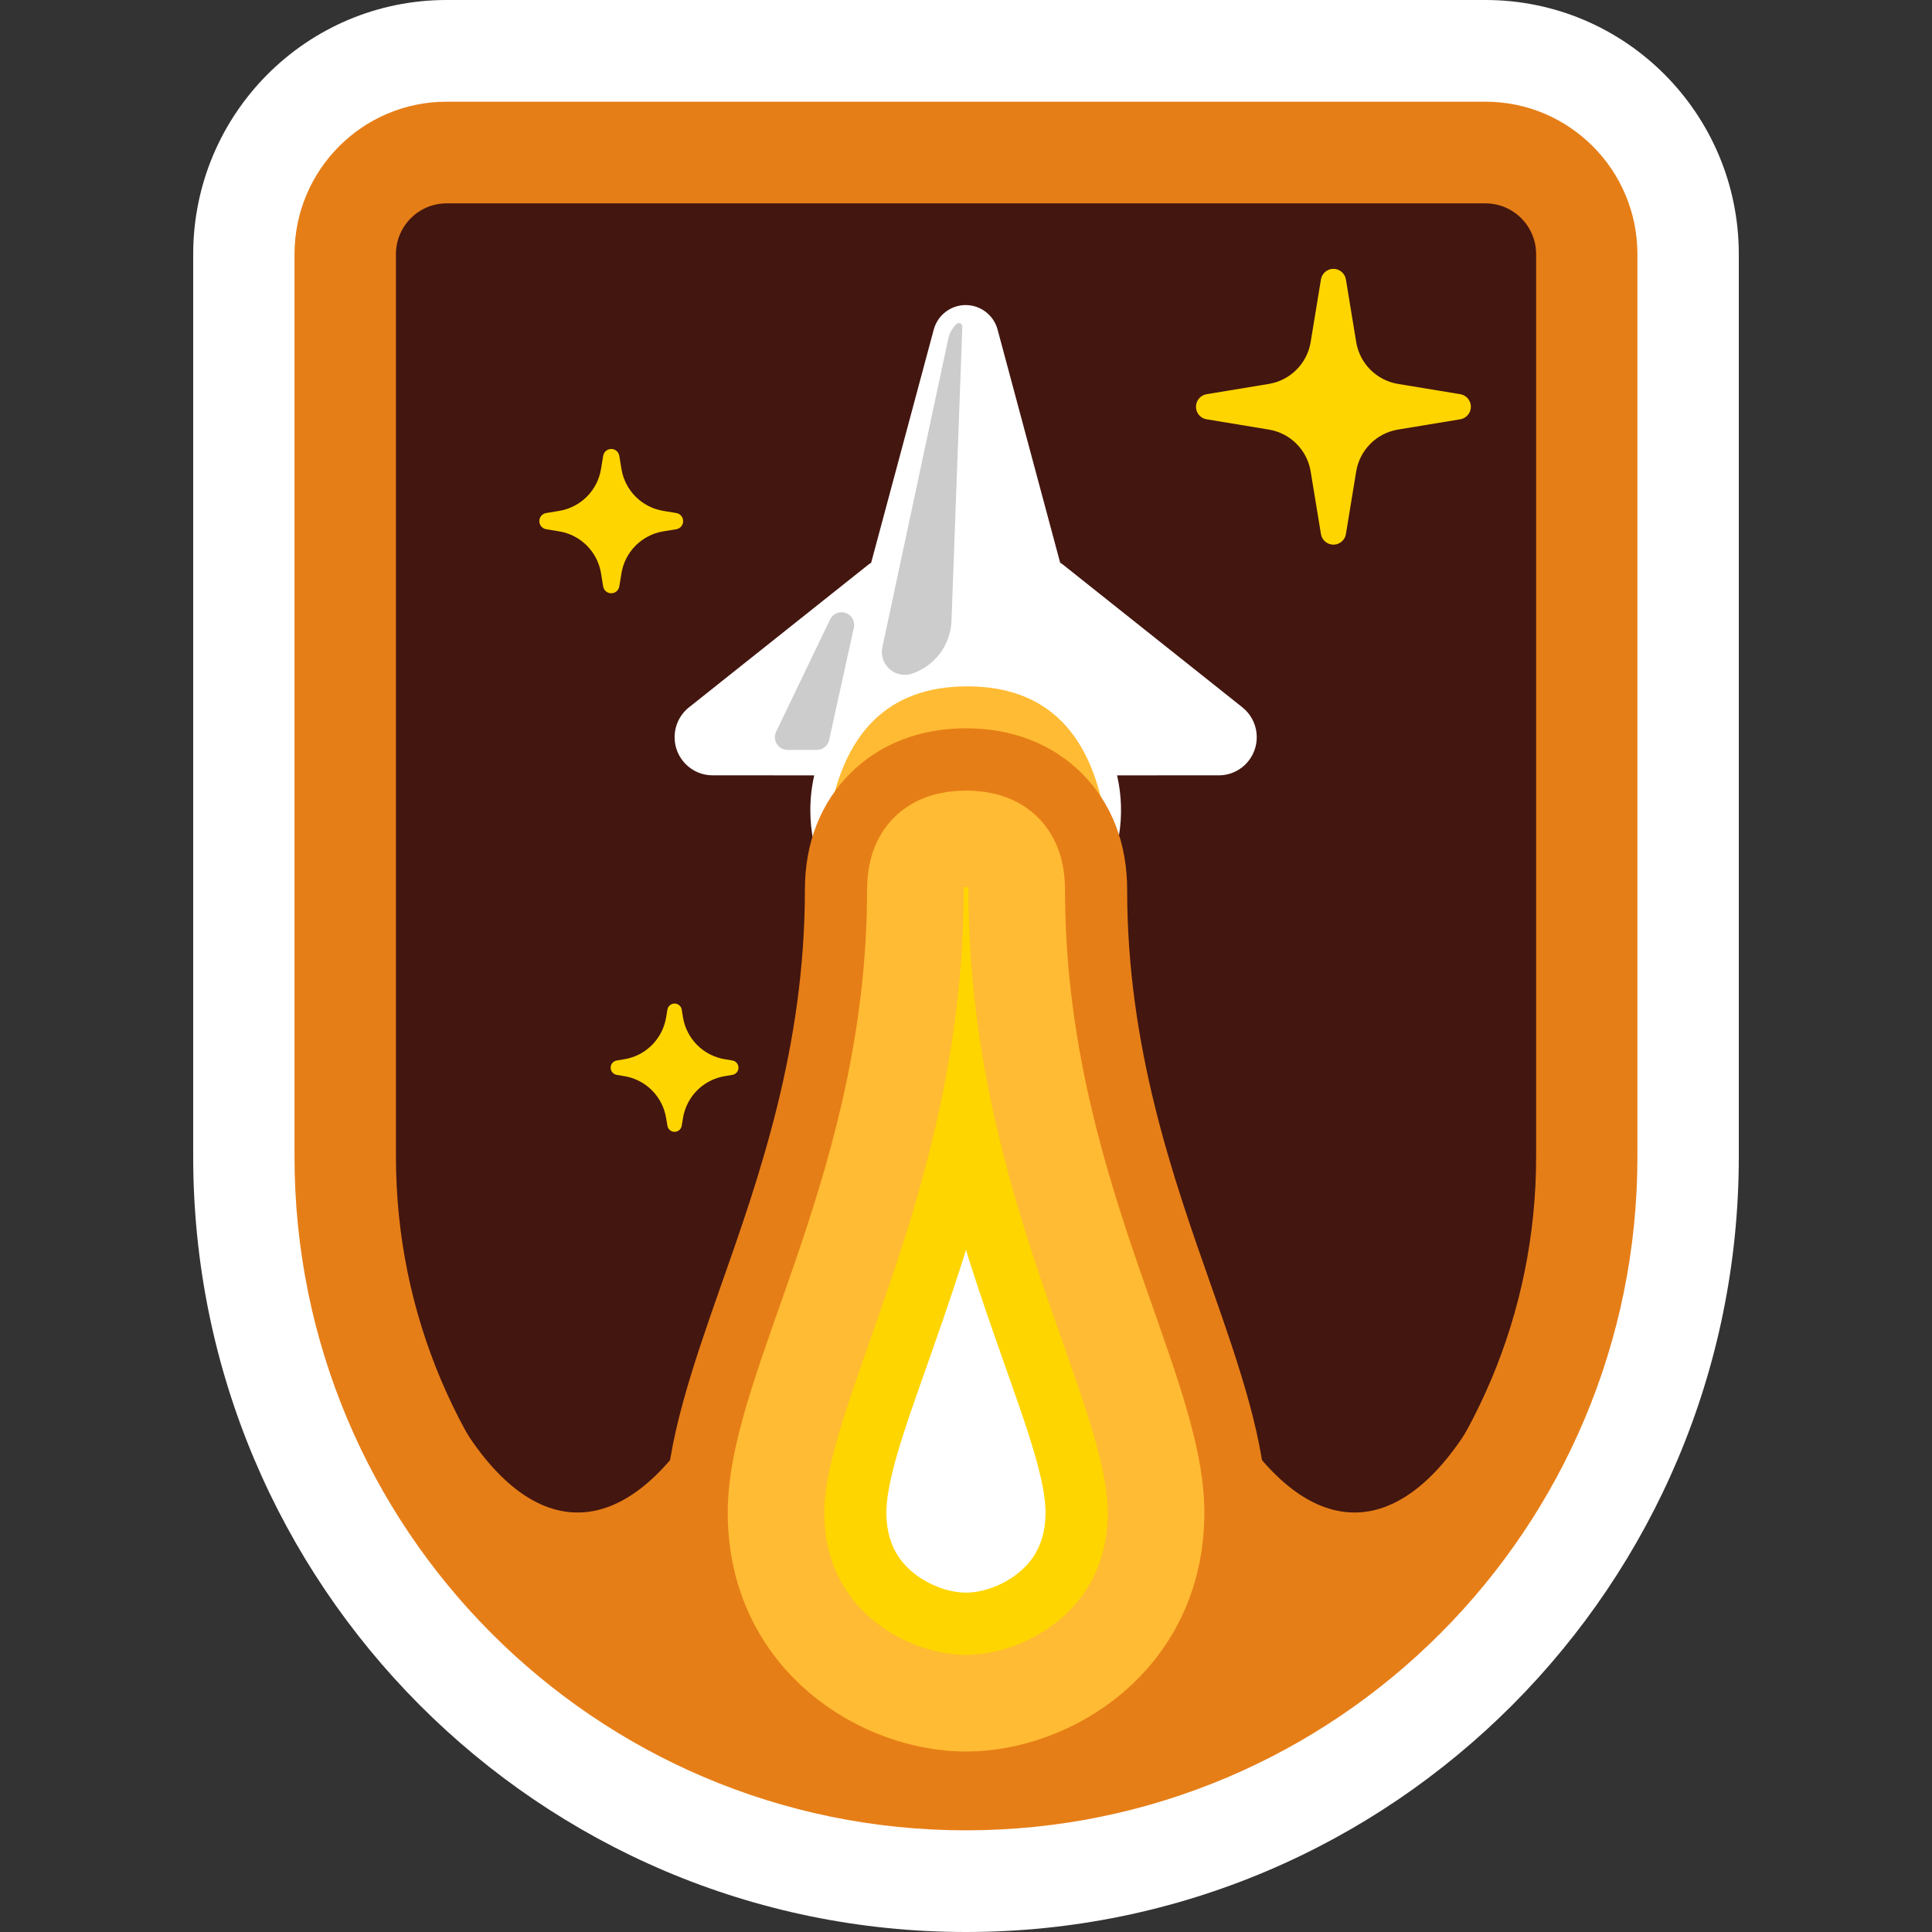 <svg width="80" height="80" viewBox="0 0 80 80" fill="none" xmlns="http://www.w3.org/2000/svg">
<rect x="0" y="0" width="80" height="80" fill="#333333" stroke="none"/>
<path fill-rule="evenodd" clip-rule="evenodd" d="M18.492 0H61.508C67.303 0 72 4.713 72 10.526V47.895C72 65.626 57.673 80 40 80C22.327 80 8 65.626 8 47.895V10.526C8 4.713 12.697 0 18.492 0Z" fill="white"/>
<path fill-rule="evenodd" clip-rule="evenodd" d="M18.49 4.211H61.507C64.984 4.211 67.802 7.039 67.802 10.527V47.895C67.802 63.301 55.354 75.79 39.999 75.79C24.643 75.79 12.195 63.301 12.195 47.895V10.527C12.195 7.039 15.014 4.211 18.49 4.211Z" fill="#E67E17"/>
<path fill-rule="evenodd" clip-rule="evenodd" d="M18.493 8.421H61.509C62.668 8.421 63.608 9.363 63.608 10.526V47.895C63.608 60.975 53.039 71.579 40.001 71.579C26.963 71.579 16.395 60.975 16.395 47.895V10.526C16.395 9.363 17.334 8.421 18.493 8.421Z" fill="url(#paint0_radial_1832_30169)"/>
<path fill-rule="evenodd" clip-rule="evenodd" d="M39.986 12.632C40.605 12.632 41.147 13.049 41.308 13.648L43.899 23.301C43.942 23.326 43.983 23.355 44.023 23.386L51.444 29.289C52.125 29.831 52.239 30.824 51.699 31.508C51.401 31.885 50.947 32.105 50.466 32.105L46.256 32.106C47.027 35.471 45.01 38.873 41.658 39.778C41.113 39.926 40.551 40 39.986 40C36.434 40 33.554 37.111 33.554 33.547C33.554 33.061 33.608 32.578 33.716 32.106L29.507 32.105C28.638 32.105 27.934 31.398 27.934 30.526C27.934 30.044 28.153 29.589 28.53 29.289L35.951 23.386C35.99 23.355 36.031 23.327 36.073 23.302L38.664 13.648C38.825 13.049 39.367 12.632 39.986 12.632Z" fill="white"/>
<path fill-rule="evenodd" clip-rule="evenodd" d="M34.372 25.65C34.478 25.43 34.72 25.312 34.958 25.364C35.241 25.427 35.419 25.708 35.357 25.992L34.333 30.64C34.28 30.881 34.067 31.052 33.821 31.052H32.611C32.532 31.052 32.454 31.034 32.383 31C32.122 30.874 32.012 30.559 32.138 30.297L34.372 25.65ZM39.708 13.378C39.788 13.381 39.851 13.449 39.848 13.529L39.399 25.705C39.362 26.705 38.71 27.578 37.764 27.894C37.603 27.948 37.431 27.958 37.265 27.922C36.754 27.812 36.428 27.307 36.538 26.793L39.26 14.048C39.31 13.81 39.428 13.592 39.6 13.421C39.628 13.392 39.668 13.377 39.708 13.378Z" fill="#CCCCCC"/>
<path fill-rule="evenodd" clip-rule="evenodd" d="M39.999 30.526C35.802 30.526 34.273 33.158 34.273 34.21C34.838 30.351 36.764 28.421 40.052 28.421C43.339 28.421 45.26 30.351 45.814 34.21C45.814 33.158 44.196 30.526 39.999 30.526Z" fill="#FFBB33"/>
<path fill-rule="evenodd" clip-rule="evenodd" d="M40.002 31.579C43.149 31.579 45.071 33.279 45.233 35.263C47.331 61.053 56.264 69.474 62.034 56.842C62.034 68.948 48.945 72.101 40.002 72.105C31.058 72.101 17.969 68.948 17.969 56.842C23.739 69.474 32.672 61.053 34.77 35.263C34.932 33.279 36.854 31.579 40.002 31.579Z" fill="#E67E17"/>
<path fill-rule="evenodd" clip-rule="evenodd" d="M39.998 36.316C40.171 36.316 40.352 36.282 40.454 36.385C40.556 36.487 40.523 36.668 40.523 36.842C40.523 44.348 42.66 50.482 44.374 55.354C45.398 58.266 46.293 60.677 46.293 62.632C46.293 64.509 45.593 65.973 44.559 67.01C43.277 68.296 41.511 68.948 39.998 68.948C38.485 68.948 36.719 68.296 35.437 67.01C34.403 65.973 33.703 64.509 33.703 62.632C33.703 60.677 34.599 58.266 35.623 55.354C37.337 50.482 39.474 44.348 39.474 36.842C39.474 36.668 39.441 36.487 39.542 36.385C39.645 36.282 39.826 36.316 39.998 36.316Z" fill="white" stroke="#FFD500" stroke-width="6"/>
<path fill-rule="evenodd" clip-rule="evenodd" d="M40.001 33.158C41.208 33.158 42.079 33.547 42.683 34.152C43.281 34.752 43.673 35.62 43.673 36.842C43.673 43.927 45.728 49.707 47.345 54.303C48.517 57.635 49.444 60.404 49.444 62.632C49.444 65.478 48.349 67.677 46.788 69.243C44.88 71.157 42.248 72.106 40.001 72.106C37.754 72.106 35.122 71.157 33.215 69.243C31.653 67.677 30.559 65.478 30.559 62.632C30.559 60.404 31.485 57.635 32.658 54.303C34.275 49.707 36.329 43.927 36.329 36.843C36.329 35.62 36.722 34.752 37.32 34.152C37.923 33.547 38.795 33.158 40.001 33.158Z" stroke="#E67E17" stroke-width="6"/>
<path d="M37.903 36.843C37.903 35.439 38.63 34.737 40.002 34.737C41.374 34.737 42.1 35.439 42.1 36.843C42.1 48.948 47.87 57.369 47.87 62.632C47.87 67.895 43.411 70.527 40.002 70.527C36.592 70.527 32.133 67.895 32.133 62.632C32.133 57.369 37.903 48.948 37.903 36.843Z" stroke="#FFBB33" stroke-width="4"/>
<path fill-rule="evenodd" clip-rule="evenodd" d="M52.542 17.788L49.963 17.362C49.677 17.314 49.483 17.044 49.531 16.757C49.567 16.534 49.741 16.36 49.963 16.323L52.542 15.897C53.43 15.75 54.126 15.052 54.272 14.162L54.697 11.574C54.744 11.287 55.014 11.093 55.3 11.14C55.521 11.177 55.695 11.351 55.732 11.574L56.157 14.162C56.303 15.052 56.999 15.75 57.886 15.897L60.466 16.323C60.752 16.37 60.945 16.641 60.898 16.928C60.861 17.151 60.688 17.325 60.466 17.362L57.886 17.788C56.999 17.935 56.303 18.633 56.157 19.523L55.732 22.111C55.685 22.398 55.415 22.592 55.129 22.545C54.907 22.508 54.733 22.334 54.697 22.111L54.272 19.523C54.126 18.633 53.43 17.935 52.542 17.788Z" fill="#FFD500"/>
<path fill-rule="evenodd" clip-rule="evenodd" d="M23.157 22.003L22.616 21.914C22.431 21.883 22.306 21.709 22.337 21.523C22.36 21.38 22.472 21.267 22.616 21.244L23.157 21.154C24.045 21.007 24.741 20.309 24.887 19.419L24.976 18.875C25.006 18.69 25.181 18.565 25.365 18.595C25.508 18.619 25.62 18.732 25.644 18.875L25.733 19.419C25.879 20.309 26.575 21.007 27.462 21.154L28.005 21.244C28.189 21.274 28.314 21.449 28.283 21.634C28.26 21.777 28.148 21.89 28.005 21.914L27.462 22.003C26.575 22.15 25.879 22.848 25.733 23.738L25.644 24.282C25.613 24.467 25.439 24.592 25.255 24.562C25.112 24.538 25 24.426 24.976 24.282L24.887 23.738C24.741 22.848 24.045 22.15 23.157 22.003Z" fill="#FFD500"/>
<path fill-rule="evenodd" clip-rule="evenodd" d="M25.854 44.561L25.537 44.508C25.373 44.481 25.262 44.326 25.289 44.161C25.31 44.034 25.41 43.934 25.537 43.913L25.854 43.86C26.741 43.714 27.437 43.016 27.583 42.125L27.636 41.807C27.663 41.643 27.817 41.532 27.981 41.559C28.108 41.58 28.208 41.68 28.229 41.807L28.281 42.125C28.427 43.016 29.123 43.714 30.011 43.86L30.327 43.913C30.491 43.94 30.602 44.095 30.575 44.26C30.554 44.387 30.455 44.487 30.327 44.508L30.011 44.561C29.123 44.707 28.427 45.405 28.281 46.296L28.229 46.614C28.202 46.778 28.047 46.889 27.883 46.862C27.756 46.841 27.656 46.741 27.636 46.614L27.583 46.296C27.437 45.405 26.741 44.707 25.854 44.561Z" fill="#FFD500"/>
<defs>
<radialGradient id="paint0_radial_1832_30169" cx="0" cy="0" r="1" gradientUnits="userSpaceOnUse" gradientTransform="translate(6311.22 -1781.91) rotate(-90) scale(4736.84 8393.44)">
<stop stop-color="#C43E2F"/>
<stop offset="1" stop-color="#2B0E0A"/>
</radialGradient>
</defs>
</svg>
